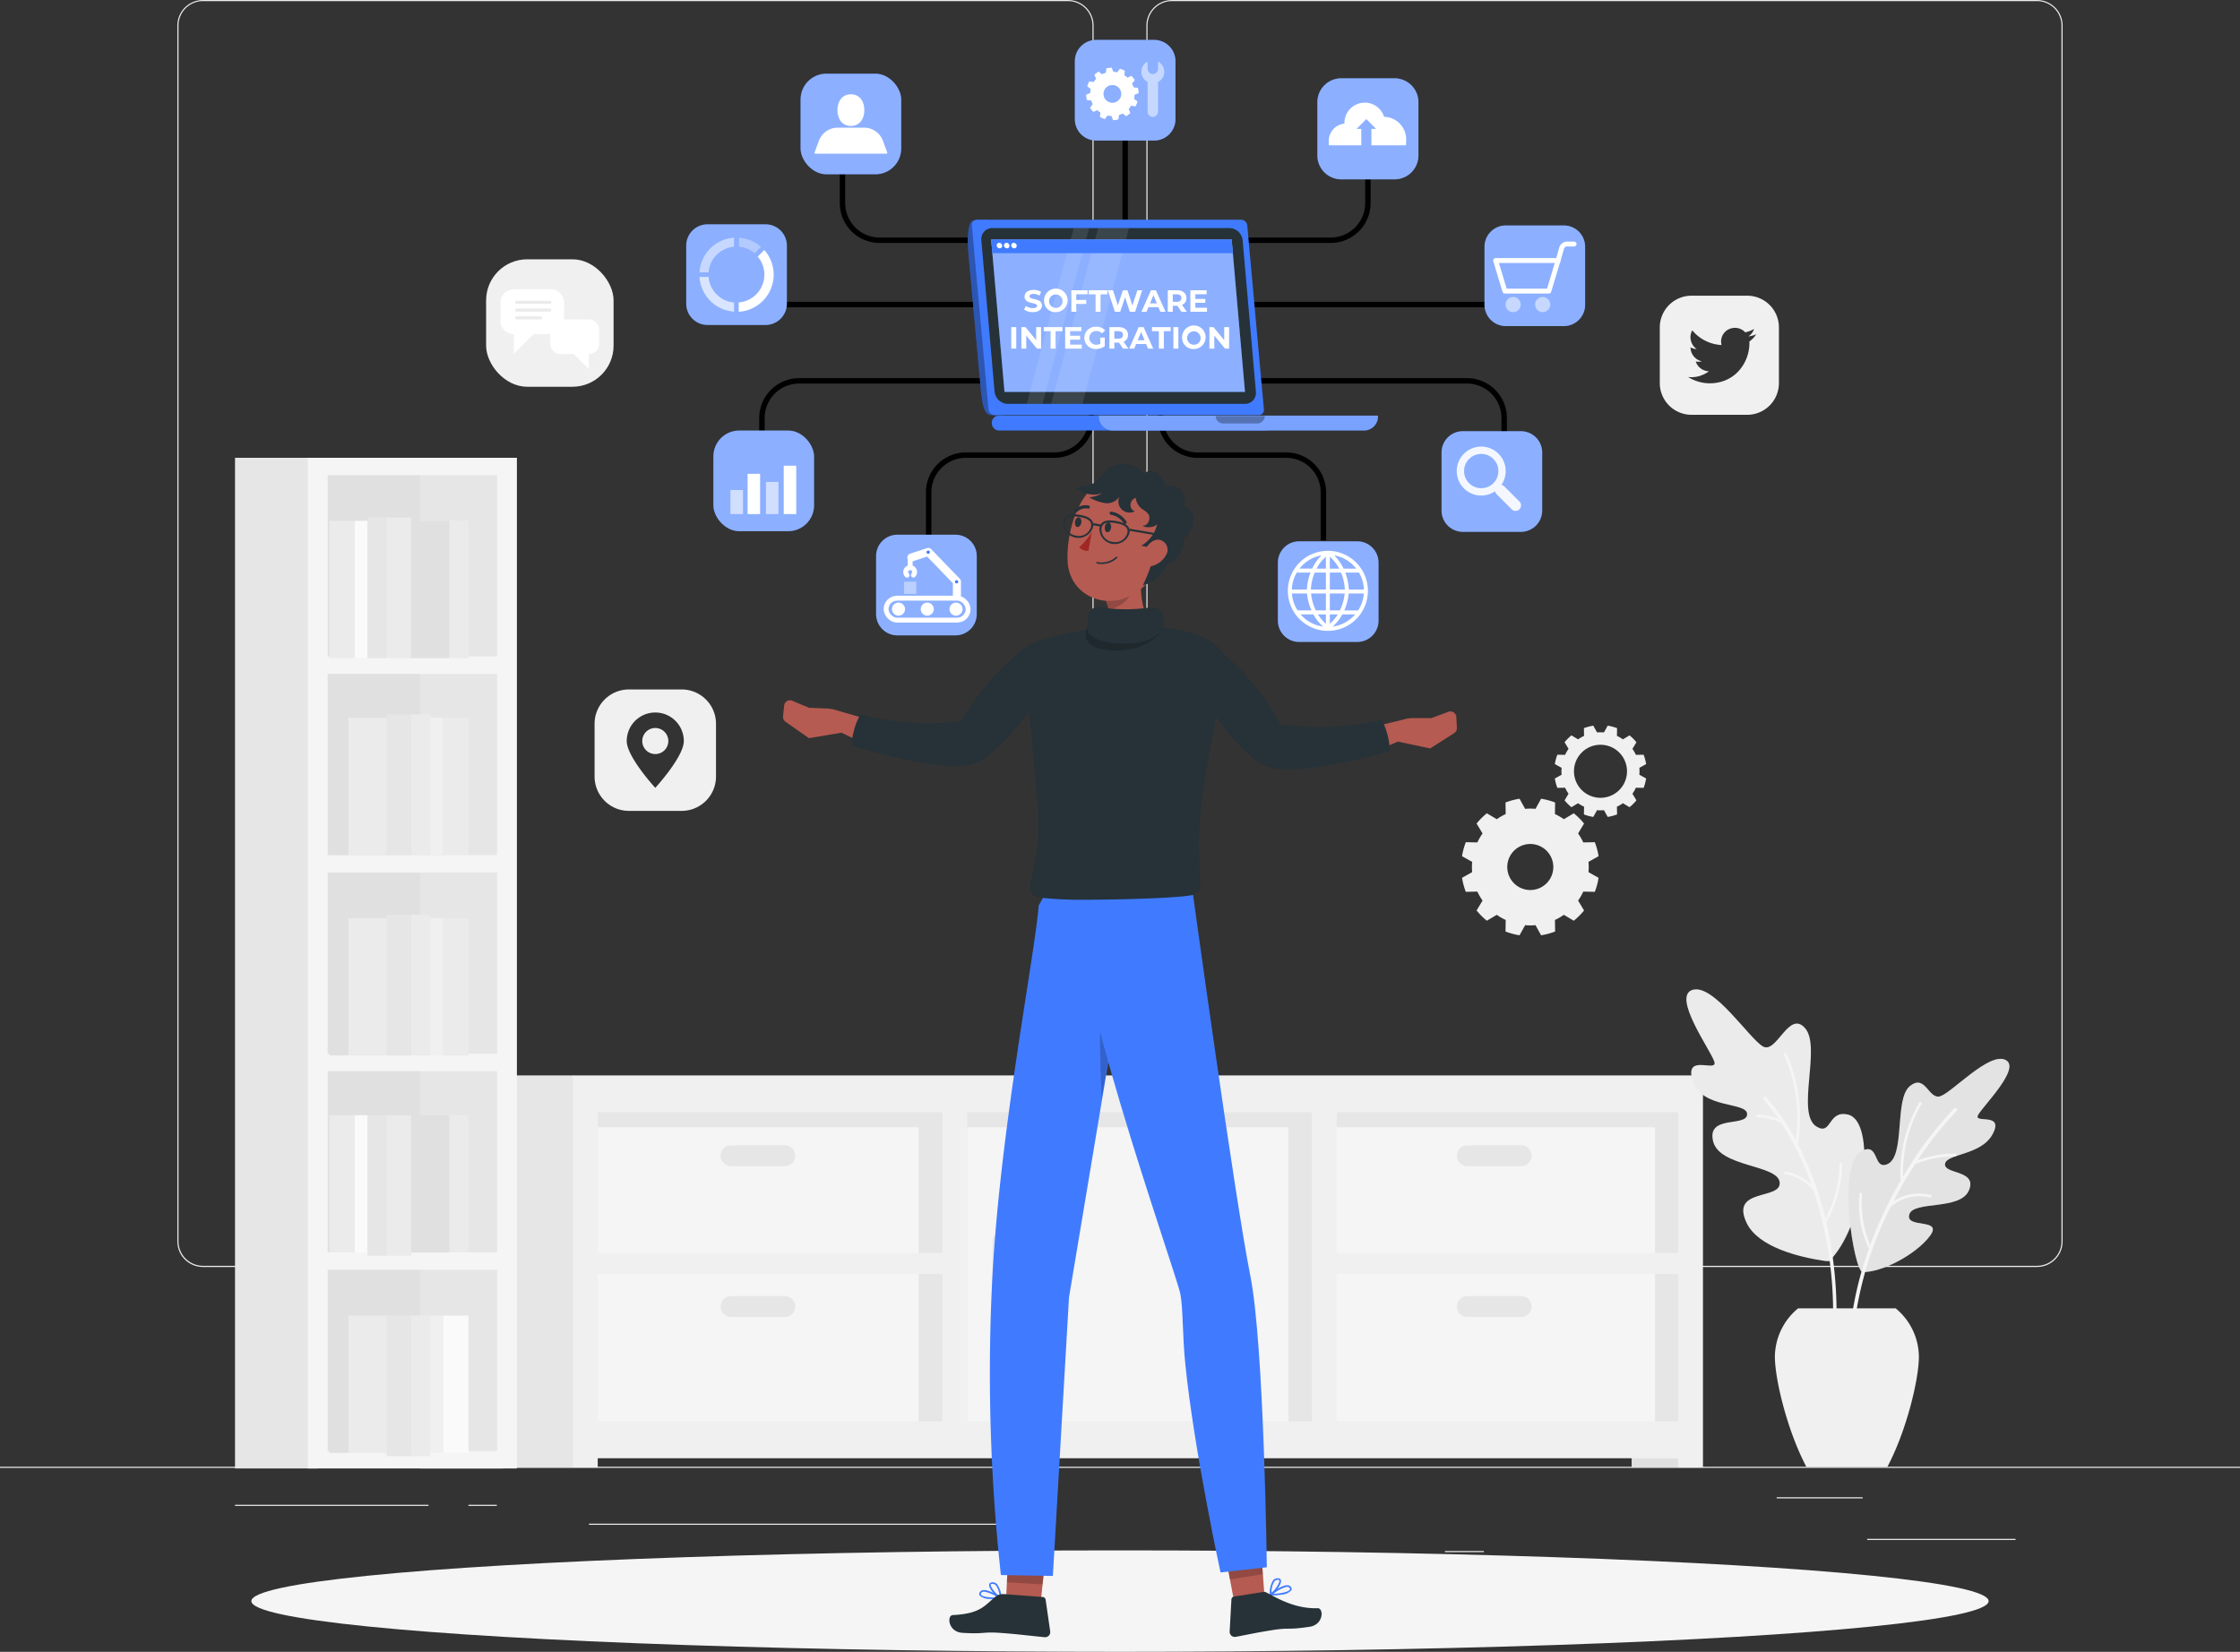 <svg xmlns="http://www.w3.org/2000/svg" width="412.635" height="304.327" viewBox="0 0 412.635 304.327">
  <rect x="0" y="0" width="412.635" height="304.327" fill="#333333" stroke="none"/>
  <g id="mob_7" data-name="mob 7" transform="translate(0 -54.953)">
    <g id="Background_Complete" data-name="Background Complete" transform="translate(0 54.953)">
      <g id="Group_10648" data-name="Group 10648">
        <rect id="Rectangle_26984" data-name="Rectangle 26984" width="27.335" height="0.206" transform="translate(343.955 283.514)" fill="#ebebeb"/>
        <rect id="Rectangle_26985" data-name="Rectangle 26985" width="7.174" height="0.206" transform="translate(266.171 285.753)" fill="#ebebeb"/>
        <rect id="Rectangle_26986" data-name="Rectangle 26986" width="15.839" height="0.206" transform="translate(327.29 275.85)" fill="#ebebeb"/>
        <rect id="Rectangle_26987" data-name="Rectangle 26987" width="35.646" height="0.206" transform="translate(43.293 277.237)" fill="#ebebeb"/>
        <rect id="Rectangle_26988" data-name="Rectangle 26988" width="5.226" height="0.206" transform="translate(86.287 277.237)" fill="#ebebeb"/>
        <rect id="Rectangle_26989" data-name="Rectangle 26989" width="77.308" height="0.206" transform="translate(108.499 280.721)" fill="#ebebeb"/>
        <g id="Group_10647" data-name="Group 10647" transform="translate(32.676)">
          <path id="Path_51406" data-name="Path 51406" d="M203.663,288.378H44.3a4.716,4.716,0,0,1-4.711-4.711v-224a4.716,4.716,0,0,1,4.711-4.71H203.663a4.716,4.716,0,0,1,4.71,4.71v224A4.716,4.716,0,0,1,203.663,288.378ZM44.3,55.159a4.509,4.509,0,0,0-4.5,4.5v224a4.51,4.51,0,0,0,4.5,4.5H203.663a4.509,4.509,0,0,0,4.5-4.5v-224a4.509,4.509,0,0,0-4.5-4.5Z" transform="translate(-39.594 -54.953)" fill="#ebebeb"/>
          <path id="Path_51407" data-name="Path 51407" d="M419.96,288.378H260.6a4.716,4.716,0,0,1-4.71-4.711v-224a4.716,4.716,0,0,1,4.71-4.71H419.96a4.716,4.716,0,0,1,4.711,4.71v224A4.716,4.716,0,0,1,419.96,288.378ZM260.6,55.159a4.509,4.509,0,0,0-4.5,4.5v224a4.509,4.509,0,0,0,4.5,4.5H419.96a4.509,4.509,0,0,0,4.5-4.5v-224a4.509,4.509,0,0,0-4.5-4.5Z" transform="translate(-77.388 -54.953)" fill="#ebebeb"/>
        </g>
        <rect id="Rectangle_26990" data-name="Rectangle 26990" width="412.634" height="0.206" transform="translate(0 270.23)" fill="#ebebeb"/>
      </g>
      <g id="Group_10664" data-name="Group 10664" transform="translate(43.293 84.347)">
        <g id="Group_10658" data-name="Group 10658">
          <g id="Group_10651" data-name="Group 10651" transform="translate(41.381 113.783)">
            <g id="Group_10650" data-name="Group 10650" transform="translate(0)">
              <g id="Group_10649" data-name="Group 10649">
                <rect id="Rectangle_26991" data-name="Rectangle 26991" width="67.243" height="62.657" transform="translate(226.589 67.273) rotate(180)" fill="#e6e6e6"/>
                <rect id="Rectangle_26992" data-name="Rectangle 26992" width="8.582" height="2.999" transform="translate(224.476 72.24) rotate(180)" fill="#e0e0e0"/>
                <rect id="Rectangle_26993" data-name="Rectangle 26993" width="136.543" height="62.049" transform="translate(159.346 66.665) rotate(180)" fill="#e6e6e6"/>
                <rect id="Rectangle_26994" data-name="Rectangle 26994" width="20.961" height="72.241" transform="translate(20.961 72.241) rotate(180)" fill="#e6e6e6"/>
                <rect id="Rectangle_26995" data-name="Rectangle 26995" width="59.194" height="54.212" transform="translate(152.69 63.766) rotate(180)" fill="#f5f5f5"/>
                <rect id="Rectangle_26996" data-name="Rectangle 26996" width="59.194" height="54.212" transform="translate(220.185 63.766) rotate(180)" fill="#f5f5f5"/>
                <rect id="Rectangle_26997" data-name="Rectangle 26997" width="59.194" height="54.212" transform="translate(84.55 63.766) rotate(180)" fill="#f5f5f5"/>
                <path id="Path_51408" data-name="Path 51408" d="M127.876,295.032v72.241h4.577v-1.711H331.475v1.711h4.577V295.032H127.876Zm203.6,32.714h-62.9V301.8h62.9Zm-62.9,31.052V331.61h62.9V358.8Zm-68.061-57H264v57H200.514ZM132.453,331.61h63.485V358.8H132.453Zm0-29.815h63.485v25.951H132.453Z" transform="translate(-107.018 -295.032)" fill="#f0f0f0"/>
              </g>
            </g>
            <path id="Path_51409" data-name="Path 51409" d="M327.135,314.478h9.9a1.925,1.925,0,0,0,1.925-1.925h0a1.926,1.926,0,0,0-1.925-1.925h-9.9a1.926,1.926,0,0,0-1.926,1.925h0A1.925,1.925,0,0,0,327.135,314.478Z" transform="translate(-141.498 -297.757)" fill="#e6e6e6"/>
            <path id="Path_51410" data-name="Path 51410" d="M225.394,341.714v-9.9a1.926,1.926,0,0,0-1.925-1.926h0a1.926,1.926,0,0,0-1.925,1.926v9.9a1.925,1.925,0,0,0,1.925,1.925h0A1.925,1.925,0,0,0,225.394,341.714Z" transform="translate(-123.384 -301.122)" fill="#e6e6e6"/>
            <path id="Path_51411" data-name="Path 51411" d="M327.135,348.145h9.9a1.926,1.926,0,0,0,1.925-1.925h0a1.926,1.926,0,0,0-1.925-1.926h-9.9a1.926,1.926,0,0,0-1.926,1.926h0A1.926,1.926,0,0,0,327.135,348.145Z" transform="translate(-141.498 -303.639)" fill="#e6e6e6"/>
            <path id="Path_51412" data-name="Path 51412" d="M162.782,314.478h9.9a1.925,1.925,0,0,0,1.925-1.925h0a1.926,1.926,0,0,0-1.925-1.925h-9.9a1.926,1.926,0,0,0-1.926,1.925h0A1.925,1.925,0,0,0,162.782,314.478Z" transform="translate(-112.78 -297.757)" fill="#e6e6e6"/>
            <path id="Path_51413" data-name="Path 51413" d="M162.782,348.145h9.9a1.926,1.926,0,0,0,1.925-1.925h0a1.926,1.926,0,0,0-1.925-1.926h-9.9a1.926,1.926,0,0,0-1.926,1.926h0A1.926,1.926,0,0,0,162.782,348.145Z" transform="translate(-112.78 -303.639)" fill="#e6e6e6"/>
          </g>
          <g id="Group_10657" data-name="Group 10657">
            <rect id="Rectangle_26998" data-name="Rectangle 26998" width="19.577" height="182.992" transform="translate(34.824 184.597) rotate(180)" fill="#e0e0e0"/>
            <path id="Path_51414" data-name="Path 51414" d="M52.459,157.158v186.2H67.706v-186.2Z" transform="translate(-52.459 -157.158)" fill="#e6e6e6"/>
            <path id="Path_51415" data-name="Path 51415" d="M93.77,157.158v186.2h15.247v-186.2Z" transform="translate(-59.677 -157.158)" fill="#e6e6e6"/>
            <path id="Path_51416" data-name="Path 51416" d="M68.718,157.158v186.2h38.51v-186.2Zm34.853,3.21v33.388h-31.2V160.368Zm-31.2,106.584V233.565h31.2v33.388Zm31.2,3.21v33.389h-31.2V270.163Zm-31.2-39.808V196.966h31.2v33.388Zm0,109.8V306.762h31.2V340.15Z" transform="translate(-55.3 -157.158)" fill="#f5f5f5"/>
            <g id="Group_10652" data-name="Group 10652" transform="translate(17.36 10.998)">
              <rect id="Rectangle_26999" data-name="Rectangle 26999" width="4.546" height="25.907" transform="translate(10.552)" fill="#ebebeb"/>
              <rect id="Rectangle_27000" data-name="Rectangle 27000" width="3.517" height="25.907" transform="translate(7.035)" fill="#e6e6e6"/>
              <rect id="Rectangle_27001" data-name="Rectangle 27001" width="7.035" height="25.293" transform="translate(15.098 0.614)" fill="#e0e0e0"/>
              <rect id="Rectangle_27002" data-name="Rectangle 27002" width="3.517" height="25.293" transform="translate(22.133 0.614)" fill="#ebebeb"/>
              <rect id="Rectangle_27003" data-name="Rectangle 27003" width="4.69" height="25.293" transform="translate(0 0.614)" fill="#ebebeb"/>
              <rect id="Rectangle_27004" data-name="Rectangle 27004" width="2.345" height="25.293" transform="translate(4.69 0.614)" fill="#fafafa"/>
            </g>
            <g id="Group_10653" data-name="Group 10653" transform="translate(17.36 47.275)">
              <rect id="Rectangle_27005" data-name="Rectangle 27005" width="4.546" height="25.907" transform="translate(15.098 25.907) rotate(180)" fill="#e6e6e6"/>
              <rect id="Rectangle_27006" data-name="Rectangle 27006" width="3.517" height="25.907" transform="translate(18.616 25.907) rotate(180)" fill="#ebebeb"/>
              <rect id="Rectangle_27007" data-name="Rectangle 27007" width="7.035" height="25.293" transform="translate(10.552 25.907) rotate(180)" fill="#ebebeb"/>
              <rect id="Rectangle_27008" data-name="Rectangle 27008" width="3.517" height="25.293" transform="translate(3.517 25.907) rotate(180)" fill="#e0e0e0"/>
              <rect id="Rectangle_27009" data-name="Rectangle 27009" width="4.69" height="25.293" transform="translate(25.65 25.907) rotate(180)" fill="#ebebeb"/>
              <rect id="Rectangle_27010" data-name="Rectangle 27010" width="2.345" height="25.293" transform="translate(20.96 25.907) rotate(180)" fill="#f0f0f0"/>
            </g>
            <g id="Group_10654" data-name="Group 10654" transform="translate(17.36 84.195)">
              <rect id="Rectangle_27011" data-name="Rectangle 27011" width="4.546" height="25.907" transform="translate(15.098 25.907) rotate(180)" fill="#e6e6e6"/>
              <rect id="Rectangle_27012" data-name="Rectangle 27012" width="3.517" height="25.907" transform="translate(18.616 25.907) rotate(180)" fill="#ebebeb"/>
              <rect id="Rectangle_27013" data-name="Rectangle 27013" width="7.035" height="25.293" transform="translate(10.552 25.907) rotate(180)" fill="#ebebeb"/>
              <rect id="Rectangle_27014" data-name="Rectangle 27014" width="3.517" height="25.293" transform="translate(3.517 25.907) rotate(180)" fill="#e0e0e0"/>
              <rect id="Rectangle_27015" data-name="Rectangle 27015" width="4.69" height="25.293" transform="translate(25.65 25.907) rotate(180)" fill="#ebebeb"/>
              <rect id="Rectangle_27016" data-name="Rectangle 27016" width="2.345" height="25.293" transform="translate(20.96 25.907) rotate(180)" fill="#f0f0f0"/>
            </g>
            <g id="Group_10655" data-name="Group 10655" transform="translate(17.36 121.114)">
              <rect id="Rectangle_27017" data-name="Rectangle 27017" width="4.546" height="25.907" transform="translate(10.552)" fill="#ebebeb"/>
              <rect id="Rectangle_27018" data-name="Rectangle 27018" width="3.517" height="25.907" transform="translate(7.035)" fill="#e6e6e6"/>
              <rect id="Rectangle_27019" data-name="Rectangle 27019" width="7.035" height="25.293" transform="translate(15.098)" fill="#e0e0e0"/>
              <rect id="Rectangle_27020" data-name="Rectangle 27020" width="3.517" height="25.293" transform="translate(22.133)" fill="#ebebeb"/>
              <rect id="Rectangle_27021" data-name="Rectangle 27021" width="4.69" height="25.293" fill="#ebebeb"/>
              <rect id="Rectangle_27022" data-name="Rectangle 27022" width="2.345" height="25.293" transform="translate(4.69)" fill="#fafafa"/>
            </g>
            <g id="Group_10656" data-name="Group 10656" transform="translate(17.36 158.033)">
              <rect id="Rectangle_27023" data-name="Rectangle 27023" width="4.546" height="25.907" transform="translate(15.098 25.907) rotate(180)" fill="#e6e6e6"/>
              <rect id="Rectangle_27024" data-name="Rectangle 27024" width="3.517" height="25.907" transform="translate(18.616 25.907) rotate(180)" fill="#ebebeb"/>
              <rect id="Rectangle_27025" data-name="Rectangle 27025" width="7.035" height="25.293" transform="translate(10.552 25.293) rotate(180)" fill="#ebebeb"/>
              <rect id="Rectangle_27026" data-name="Rectangle 27026" width="3.517" height="25.293" transform="translate(3.517 25.293) rotate(180)" fill="#e0e0e0"/>
              <rect id="Rectangle_27027" data-name="Rectangle 27027" width="4.69" height="25.293" transform="translate(25.65 25.293) rotate(180)" fill="#fafafa"/>
              <rect id="Rectangle_27028" data-name="Rectangle 27028" width="2.345" height="25.293" transform="translate(20.96 25.293) rotate(180)" fill="#f0f0f0"/>
            </g>
          </g>
        </g>
        <g id="Group_10663" data-name="Group 10663" transform="translate(267.362 97.926)">
          <g id="Group_10659" data-name="Group 10659" transform="translate(0)">
            <path id="Path_51417" data-name="Path 51417" d="M403.21,325.4c-.079.089.361.7-1.434.435-4.422-.664-12.122-2.456-14.266-7.006-3.061-6.5,6.43-4.125,6.1-7.445s-11.126-2.742-12.273-7.612,6.179-2.551,6.275-4.924-8.342-.9-10.017-6.156,4.7-1.386,3.97-3.571-7.873-12.067-3.988-13.214,10.43,8.994,12.956,10.431,4.769-6.84,7.779-3.346-1.764,15.722,2.076,18.095c2.86,1.767,2.052-3.1,5.826-2.192C411.343,300.129,409.618,318.233,403.21,325.4Z" transform="translate(-376.429 -275.818)" fill="#ebebeb"/>
            <path id="Path_51418" data-name="Path 51418" d="M392.286,301.343a15.186,15.186,0,0,1,3.821.785,28.924,28.924,0,0,0-2.718-3.493.328.328,0,1,1,.466-.461,38.59,38.59,0,0,1,5.447,7.9,29.169,29.169,0,0,0-2.156-15.778.246.246,0,0,1,.442-.216,29.555,29.555,0,0,1,2.086,16.688c.452.862.908,1.784,1.358,2.775a61.99,61.99,0,0,1,3.736,10.951,22.5,22.5,0,0,0,2.609-10,.246.246,0,0,1,.491.016,22.622,22.622,0,0,1-2.931,10.674,76.355,76.355,0,0,1,1.663,22.578.328.328,0,0,1-.349.3.319.319,0,0,1-.04-.006.327.327,0,0,1-.264-.343,72.2,72.2,0,0,0-3.387-28.409,9,9,0,0,0-5.228-2.983.257.257,0,0,1-.2-.281.246.246,0,0,1,.281-.2,9.246,9.246,0,0,1,4.769,2.37,54.819,54.819,0,0,0-5.586-11.357,13.543,13.543,0,0,0-4.346-1.019.25.25,0,0,1-.224-.266A.245.245,0,0,1,392.286,301.343Z" transform="translate(-379.153 -278.286)" fill="#f5f5f5"/>
          </g>
          <g id="Group_10662" data-name="Group 10662" transform="translate(29.82 12.807)">
            <g id="Group_10661" data-name="Group 10661" transform="translate(0.038)">
              <path id="Path_51419" data-name="Path 51419" d="M415.2,330.62c3.674.07,9.95-3.342,12.415-6.662,2.5-3.369-4.533-1.278-3.811-3.924s9.394-.69,10.994-4.479-4.656-2.918-4.408-4.855,6.73-1.543,8.811-5.571-3.62-1.771-2.726-3.441,8.041-8.7,5.051-10.16-9.689,5.853-11.934,6.67-2.769-4.238-5.689-1.82-.735,12.983-4.173,14.377c-2.56,1.039-1.471-3.8-4.419-2.578C410.147,310.316,413.706,330.592,415.2,330.62Z" transform="translate(-412.609 -291.336)" fill="#e0e0e0"/>
              <g id="Group_10660" data-name="Group 10660" opacity="0.3">
                <path id="Path_51420" data-name="Path 51420" d="M415.2,330.62c3.674.07,9.95-3.342,12.415-6.662,2.5-3.369-4.533-1.278-3.811-3.924s9.394-.69,10.994-4.479-4.656-2.918-4.408-4.855,6.73-1.543,8.811-5.571-3.62-1.771-2.726-3.441,8.041-8.7,5.051-10.16-9.689,5.853-11.934,6.67-2.769-4.238-5.689-1.82-.735,12.983-4.173,14.377c-2.56,1.039-1.471-3.8-4.419-2.578C410.147,310.316,413.706,330.592,415.2,330.62Z" transform="translate(-412.609 -291.336)" fill="#ebebeb"/>
              </g>
            </g>
            <path id="Path_51421" data-name="Path 51421" d="M416.4,327.893a.233.233,0,0,1-.13-.107,19.326,19.326,0,0,1-1.649-9.85.246.246,0,1,1,.49.039,19.634,19.634,0,0,0,1.488,9.362,75.412,75.412,0,0,1,5.6-11.838,25.877,25.877,0,0,1,3.435-14.416.245.245,0,1,1,.414.263,25.522,25.522,0,0,0-3.406,13.392,68.884,68.884,0,0,1,9.4-12.561.328.328,0,1,1,.459.468,63.914,63.914,0,0,0-7.172,9.068,19.259,19.259,0,0,1,6.947-1.223.246.246,0,0,1,0,.491h0a18.871,18.871,0,0,0-7.41,1.443,78.224,78.224,0,0,0-4,6.876,8.305,8.305,0,0,1,6.855-1.207.246.246,0,0,1,.175.3.243.243,0,0,1-.3.174,7.924,7.924,0,0,0-7.246,1.752,66.565,66.565,0,0,0-7.122,26.941.327.327,0,0,1-.327.314h-.013a.327.327,0,0,1-.314-.34A64.676,64.676,0,0,1,416.4,327.893Z" transform="translate(-412.563 -293.019)" fill="#f5f5f5"/>
          </g>
          <path id="Path_51422" data-name="Path 51422" d="M401.993,376.245c-3.507-6.595-5.811-16.124-5.811-20.3a11.661,11.661,0,0,1,4.282-8.917h17.961a11.659,11.659,0,0,1,4.283,8.917c0,4.178-2.3,13.707-5.812,20.3Z" transform="translate(-379.881 -288.26)" fill="#f0f0f0"/>
        </g>
      </g>
      <g id="Group_10667" data-name="Group 10667" transform="translate(269.32 133.69)">
        <g id="Group_10665" data-name="Group 10665" transform="translate(17.1)">
          <path id="Path_51423" data-name="Path 51423" d="M362.66,225.358c0-.215-.008-.429-.025-.635l1.246-.693a9.313,9.313,0,0,0-.462-1.725l-1.428.025a6.988,6.988,0,0,0-.635-1.106l.735-1.213a8.411,8.411,0,0,0-1.271-1.271l-1.213.734a6.983,6.983,0,0,0-1.106-.635l.025-1.428a9.319,9.319,0,0,0-1.725-.462l-.693,1.246c-.206-.017-.421-.025-.635-.025s-.429.008-.635.025l-.693-1.246a9.319,9.319,0,0,0-1.725.462l.025,1.428a6.983,6.983,0,0,0-1.106.635l-1.221-.734a8.756,8.756,0,0,0-1.263,1.271l.734,1.213a6.4,6.4,0,0,0-.635,1.106l-1.428-.025a8.716,8.716,0,0,0-.462,1.725l1.246.693c-.017.206-.033.421-.033.635s.017.429.033.635l-1.246.693a8.716,8.716,0,0,0,.462,1.725l1.428-.025a6.4,6.4,0,0,0,.635,1.106l-.734,1.221a9.131,9.131,0,0,0,1.263,1.263l1.221-.734a6.4,6.4,0,0,0,1.106.635l-.025,1.428a8.718,8.718,0,0,0,1.725.462l.693-1.246c.206.016.421.033.635.033s.429-.017.635-.033l.693,1.246a8.718,8.718,0,0,0,1.725-.462l-.025-1.428a6.4,6.4,0,0,0,1.106-.635l1.213.734a8.754,8.754,0,0,0,1.271-1.263l-.735-1.221a6.988,6.988,0,0,0,.635-1.106l1.428.025a9.313,9.313,0,0,0,.462-1.725l-1.246-.693C362.651,225.788,362.66,225.573,362.66,225.358Zm-7.188,4.886a4.886,4.886,0,1,1,4.886-4.886A4.885,4.885,0,0,1,355.471,230.244Z" transform="translate(-347.062 -216.949)" fill="#f0f0f0"/>
        </g>
        <g id="Group_10666" data-name="Group 10666" transform="translate(0 13.467)">
          <path id="Path_51424" data-name="Path 51424" d="M349.681,245.845c0-.322-.017-.635-.041-.949l1.857-1.041a12.415,12.415,0,0,0-.693-2.582l-2.121.04a11.349,11.349,0,0,0-.957-1.651l1.1-1.823a12.5,12.5,0,0,0-1.9-1.891l-1.824,1.089a10.69,10.69,0,0,0-1.642-.948l.033-2.129a12.867,12.867,0,0,0-2.583-.694l-1.032,1.866a9.2,9.2,0,0,0-1.906,0l-1.032-1.866a12.868,12.868,0,0,0-2.583.694l.033,2.129a10.689,10.689,0,0,0-1.642.948l-1.832-1.089a12.831,12.831,0,0,0-1.89,1.891l1.1,1.823a11.354,11.354,0,0,0-.957,1.651l-2.129-.04a12.948,12.948,0,0,0-.693,2.582l1.865,1.041c-.025.314-.041.627-.041.949s.017.635.041.948l-1.865,1.041a12.955,12.955,0,0,0,.693,2.583l2.129-.041a10.892,10.892,0,0,0,.957,1.651l-1.1,1.824a12.786,12.786,0,0,0,1.89,1.89l1.832-1.089a10.117,10.117,0,0,0,1.642.949l-.033,2.128a12.753,12.753,0,0,0,2.583.694l1.032-1.865a9.2,9.2,0,0,0,1.906,0l1.032,1.865a12.752,12.752,0,0,0,2.583-.694l-.033-2.128a10.118,10.118,0,0,0,1.642-.949l1.824,1.089a12.455,12.455,0,0,0,1.9-1.89l-1.1-1.824a10.887,10.887,0,0,0,.957-1.651l2.121.041a12.422,12.422,0,0,0,.693-2.583l-1.857-1.041C349.664,246.48,349.681,246.166,349.681,245.845Zm-10.762,4.241a4.241,4.241,0,1,1,4.242-4.241A4.239,4.239,0,0,1,338.919,250.086Z" transform="translate(-326.342 -233.267)" fill="#f0f0f0"/>
        </g>
      </g>
      <g id="Group_10669" data-name="Group 10669" transform="translate(109.529 127.024)">
        <g id="Group_10668" data-name="Group 10668">
          <path id="Path_51425" data-name="Path 51425" d="M148.761,208.872h-9.718a6.325,6.325,0,0,0-6.325,6.325v9.718a6.325,6.325,0,0,0,6.325,6.326h9.718a6.326,6.326,0,0,0,6.326-6.326V215.2A6.325,6.325,0,0,0,148.761,208.872ZM143.9,227s-5.259-5.72-5.259-8.624a5.259,5.259,0,1,1,10.518,0C149.162,221.277,143.9,227,143.9,227Z" transform="translate(-132.719 -208.872)" fill="#f0f0f0"/>
          <path id="Path_51426" data-name="Path 51426" d="M145.763,217.477a2.4,2.4,0,1,0,2.4,2.4A2.4,2.4,0,0,0,145.763,217.477Z" transform="translate(-134.579 -210.376)" fill="#f0f0f0"/>
        </g>
      </g>
      <g id="Group_10670" data-name="Group 10670" transform="translate(305.752 54.479)">
        <path id="Path_51427" data-name="Path 51427" d="M386.595,120.967H376.329a5.844,5.844,0,0,0-5.841,5.841v10.259a5.845,5.845,0,0,0,5.841,5.841h10.266a5.84,5.84,0,0,0,5.841-5.841V126.808A5.84,5.84,0,0,0,386.595,120.967Zm1.377,7.507a5.036,5.036,0,0,1-.935.9.074.074,0,0,0-.04.078,7.694,7.694,0,0,1-2.074,5.492,6.837,6.837,0,0,1-3.55,1.982,7.751,7.751,0,0,1-1.448.177,7.449,7.449,0,0,1-4.155-1.119l-.065-.04a5.152,5.152,0,0,0,2.587-.356,5.063,5.063,0,0,0,1.252-.7,2.641,2.641,0,0,1-2.437-1.8,2.54,2.54,0,0,0,1.113-.033h.032a2.627,2.627,0,0,1-1.7-1.192,2.581,2.581,0,0,1-.4-1.377,2.615,2.615,0,0,0,1.133.316,2.661,2.661,0,0,1-1.067-1.574,2.535,2.535,0,0,1,.257-1.877,7.514,7.514,0,0,0,5.38,2.706,1.345,1.345,0,0,0-.046-.283,2.506,2.506,0,0,1,2.1-2.845,2.555,2.555,0,0,1,2.258.725.145.145,0,0,0,.145.04,5.172,5.172,0,0,0,1.495-.573h.04a2.651,2.651,0,0,1-1.034,1.349,5.038,5.038,0,0,0,1.443-.394C388.162,128.21,388.07,128.342,387.971,128.474Z" transform="translate(-370.488 -120.967)" fill="#f0f0f0"/>
      </g>
      <g id="Group_10683" data-name="Group 10683" transform="translate(89.548 47.773)">
        <g id="Group_10673" data-name="Group 10673">
          <g id="Group_10672" data-name="Group 10672">
            <g id="Group_10671" data-name="Group 10671">
              <rect id="Rectangle_27029" data-name="Rectangle 27029" width="23.482" height="23.482" rx="7.573" fill="#f0f0f0"/>
            </g>
          </g>
        </g>
        <g id="Group_10682" data-name="Group 10682" transform="translate(2.65 5.526)">
          <g id="Group_10675" data-name="Group 10675">
            <g id="Group_10674" data-name="Group 10674">
              <path id="Path_51428" data-name="Path 51428" d="M123.44,122.016v3.306a2.48,2.48,0,0,1-2.48,2.48H117.8l-3.606,3.606V127.8a2.479,2.479,0,0,1-2.479-2.48v-3.306a2.479,2.479,0,0,1,2.479-2.479h6.762A2.479,2.479,0,0,1,123.44,122.016Z" transform="translate(-111.719 -119.537)" fill="#fff"/>
            </g>
          </g>
          <g id="Group_10677" data-name="Group 10677" transform="translate(9.166 5.56)">
            <g id="Group_10676" data-name="Group 10676">
              <path id="Path_51429" data-name="Path 51429" d="M131.843,128.182v2.543a1.908,1.908,0,0,1-1.908,1.906v2.775l-2.774-2.775h-2.428a1.907,1.907,0,0,1-1.907-1.906v-2.543a1.908,1.908,0,0,1,1.907-1.908h5.2A1.908,1.908,0,0,1,131.843,128.182Z" transform="translate(-122.826 -126.274)" fill="#fff"/>
            </g>
          </g>
          <g id="Group_10681" data-name="Group 10681" transform="translate(2.695 2.121)">
            <g id="Group_10678" data-name="Group 10678">
              <path id="Path_51430" data-name="Path 51430" d="M121.389,122.674h-6.121a.283.283,0,0,1,0-.567h6.121a.283.283,0,1,1,0,.567Z" transform="translate(-114.985 -122.107)" fill="#ebebeb"/>
            </g>
            <g id="Group_10679" data-name="Group 10679" transform="translate(0 1.427)">
              <path id="Path_51431" data-name="Path 51431" d="M121.389,124.4h-6.121a.284.284,0,0,1,0-.568h6.121a.284.284,0,0,1,0,.568Z" transform="translate(-114.985 -123.836)" fill="#ebebeb"/>
            </g>
            <g id="Group_10680" data-name="Group 10680" transform="translate(0 2.855)">
              <path id="Path_51432" data-name="Path 51432" d="M119.687,126.134h-4.418a.284.284,0,0,1,0-.568h4.418a.284.284,0,1,1,0,.568Z" transform="translate(-114.985 -125.566)" fill="#ebebeb"/>
            </g>
          </g>
        </g>
      </g>
    </g>
    <g id="Shadow" transform="translate(46.306 340.59)">
      <ellipse id="_Path_" data-name="&lt;Path&gt;" cx="160.011" cy="9.345" rx="160.011" ry="9.345" fill="#f5f5f5"/>
    </g>
    <g id="Character" transform="translate(144.245 140.398)">
      <g id="Group_10698" data-name="Group 10698">
        <path id="Path_51435" data-name="Path 51435" d="M190.048,214.7l-5.317-1.542a6.727,6.727,0,0,0-1.59-.341l-3.563-.151-2.915-1.215a1.1,1.1,0,0,0-1.679.829l-.192,1.968a1.1,1.1,0,0,0,.465,1.011l4.3,3.006,6-1.009,5.385,2.6.632-4.671Z" transform="translate(-174.786 -167.713)" fill="#b55b52"/>
        <path id="Path_51436" data-name="Path 51436" d="M306.393,216.588l5.378-1.311a6.78,6.78,0,0,1,1.6-.273l3.565,0,2.964-1.089a1.1,1.1,0,0,1,1.642.9l.107,1.975a1.1,1.1,0,0,1-.508.989l-4.42,2.818-5.948-1.265-5.492,2.369-.43-4.694Z" transform="translate(-197.513 -168.149)" fill="#b55b52"/>
        <g id="Group_10697" data-name="Group 10697" transform="translate(12.626)">
          <g id="Group_10696" data-name="Group 10696">
            <g id="Group_10690" data-name="Group 10690" transform="translate(18.012 75.118)">
              <g id="Group_10686" data-name="Group 10686" transform="translate(0 121.173)">
                <path id="Path_51437" data-name="Path 51437" d="M232.218,398.073l-1.267,11.679-6.376-.676.645-12.736Z" transform="translate(-214.123 -396.339)" fill="#b55b52"/>
                <g id="Group_10685" data-name="Group 10685" transform="translate(0 9.78)">
                  <path id="Path_51438" data-name="Path 51438" d="M220.514,411.565a2.758,2.758,0,0,1-1.862-.635.577.577,0,0,1,.061-.664.8.8,0,0,1,.509-.323c1.1-.215,3.258,1.241,3.353,1.306a.152.152,0,0,1,.062.165.161.161,0,0,1-.133.116A11.373,11.373,0,0,1,220.514,411.565Zm-.933-1.334a1.014,1.014,0,0,0-.3.016.423.423,0,0,0-.316.191c-.128.182-.095.277-.055.333.267.442,1.9.575,3.11.517A7.089,7.089,0,0,0,219.582,410.231Z" transform="translate(-213.075 -408.493)" fill="#407bff"/>
                  <path id="Path_51439" data-name="Path 51439" d="M222.867,411.224a.091.091,0,0,1-.064-.011c-.746-.4-2.194-1.918-2-2.634.029-.174.177-.377.6-.388a1.143,1.143,0,0,1,.833.325,4.4,4.4,0,0,1,.816,2.576.151.151,0,0,1-.079.133A.146.146,0,0,1,222.867,411.224Zm-1.383-2.735-.087-.014c-.276,0-.3.112-.318.15-.072.436.863,1.608,1.629,2.141a3.618,3.618,0,0,0-.71-2.045.8.8,0,0,0-.514-.232Z" transform="translate(-213.461 -408.19)" fill="#407bff"/>
                  <path id="Path_51440" data-name="Path 51440" d="M222.068,410.832l7.052.529a.57.57,0,0,1,.521.485l.844,5.833a.946.946,0,0,1-.793,1.078.9.9,0,0,1-.2.009c-2.539-.234-4.789-.544-7.955-.777-3.734-.28-2.821.238-7.216-.028-2.648-.164-2.907-3.208-1.774-3.271,5.183-.262,5.832-1.772,7.951-3.46A2.278,2.278,0,0,1,222.068,410.832Z" transform="translate(-211.91 -408.649)" fill="#263238"/>
                </g>
                <path id="Path_51441" data-name="Path 51441" d="M224.891,404.866l4.76-.179,1.948.813-.267,2.463-6.59-.388Z" transform="translate(-214.153 -397.798)" opacity="0.2"/>
              </g>
              <g id="Group_10689" data-name="Group 10689" transform="translate(7.47)">
                <path id="Path_51442" data-name="Path 51442" d="M247.761,254.776l-12.23,73.193-2.968,51.325-9.579-.165a342.478,342.478,0,0,1-1.547-55.343c1.494-27.176,7.818-58.956,8.515-68.021l3.548-6.254,7.045.88Z" transform="translate(-220.962 -249.511)" fill="#407bff"/>
                <g id="Group_10688" data-name="Group 10688" transform="translate(16.243 3.438)">
                  <path id="Path_51443" data-name="Path 51443" d="M275.491,412.294l5.446-.623s-.159-2.241-.428-5.864c-.06-.807-.123-1.686-.192-2.615l-6.258,1.111-.084.011c.029.138.051.279.075.409.14.735.273,1.419.391,2.066C275.081,410.186,275.491,412.294,275.491,412.294Z" transform="translate(-246.468 -279.802)" fill="#b55b52"/>
                  <g id="Group_10687" data-name="Group 10687" transform="translate(27.92 126.766)">
                    <path id="Path_51444" data-name="Path 51444" d="M283.626,410.72a.161.161,0,0,1-.144-.1.154.154,0,0,1,.047-.17c.089-.073,2.113-1.718,3.232-1.6a.8.8,0,0,1,.536.276.579.579,0,0,1,.121.658,2.772,2.772,0,0,1-1.8.8A11.46,11.46,0,0,1,283.626,410.72Zm.457-.284c1.216-.049,2.831-.327,3.058-.792.035-.059.059-.157-.084-.327a.426.426,0,0,0-.333-.163,1.023,1.023,0,0,0-.3.011A7.113,7.113,0,0,0,284.083,410.436Z" transform="translate(-276.048 -407.555)" fill="#407bff"/>
                    <path id="Path_51445" data-name="Path 51445" d="M283.537,410.453a.154.154,0,0,1-.091-.126,4.41,4.41,0,0,1,.587-2.642,1.139,1.139,0,0,1,.8-.4c.425-.027.591.163.635.333.256.7-1.055,2.341-1.764,2.808a.09.09,0,0,1-.062.016A.147.147,0,0,1,283.537,410.453Zm1.244-2.863a.806.806,0,0,0-.493.276,3.616,3.616,0,0,0-.527,2.1c.716-.6,1.547-1.854,1.435-2.281-.017-.037-.054-.144-.33-.122l-.086.022Z" transform="translate(-276.041 -407.283)" fill="#407bff"/>
                    <path id="Path_51446" data-name="Path 51446" d="M280.843,410.326l-5.563.864a.571.571,0,0,0-.477.531l-.325,5.9a.948.948,0,0,0,.887,1.005.968.968,0,0,0,.2-.008c2.513-.461,3.3-.678,6.442-1.192,3.7-.61,2.836-.012,7.2-.668,2.629-.4,2.617-3.46,1.481-3.422C285.492,413.533,281.391,410.213,280.843,410.326Z" transform="translate(-274.476 -407.814)" fill="#263238"/>
                  </g>
                  <path id="Path_51447" data-name="Path 51447" d="M274.456,406.788l6.068-.982c-.06-.807-.123-1.686-.192-2.615l-6.258,1.111-.009.42C274.205,405.456,274.338,406.141,274.456,406.788Z" transform="translate(-246.484 -279.802)" opacity="0.2"/>
                  <path id="Path_51448" data-name="Path 51448" d="M249.12,274.129l-3.269,19.562a245.764,245.764,0,0,1,.332-30.726Z" transform="translate(-241.49 -255.3)" opacity="0.2"/>
                  <path id="Path_51449" data-name="Path 51449" d="M261.7,253.677s7.773,56.487,10.669,71.018c2.571,12.9,3.041,53.731,3.041,53.731l-8.525.954s-4.866-22.467-6.478-38.264c-.562-5.511-.4-10.133-.908-12.973-.667-3.745-22.407-64.241-18.358-73.788Z" transform="translate(-240.644 -253.677)" fill="#407bff"/>
                </g>
              </g>
            </g>
            <path id="Path_51450" data-name="Path 51450" d="M230.956,235.789a41.838,41.838,0,0,0,.209-7.363c-1.957-23.355-2.654-24.765-2.453-28.875a1.8,1.8,0,0,1,1.215-1.617c16.159-5.5,28.725-2.89,32.373-.834,4.861,2.74,2.92,5.667,2.863,6.506-.466,6.919-4.278,19.753-4.367,30.986-.013,1.647.168,5.615.274,7.806a1.8,1.8,0,0,1-1.439,1.857c-3.628.753-19.517.953-22.5.857-2.842-.092-4.716-.266-5.915-.428a1.8,1.8,0,0,1-1.512-2.175C230.144,240.472,230.816,237.249,230.956,235.789Z" transform="translate(-196.829 -164.806)" fill="#263238"/>
            <g id="Group_10693" data-name="Group 10693" transform="translate(38.937)">
              <g id="Group_10692" data-name="Group 10692">
                <path id="Path_51451" data-name="Path 51451" d="M252.883,181.388c-.616,3.618-.364,8.927,2.218,11.272,0,0-.047,3.684-10.155,7.91-3.809-5.185-1.1-7.633-1.1-7.633,4.014-1.06,3.038-2.7,2.272-5.492Z" transform="translate(-238.252 -162.49)" fill="#b55b52"/>
                <path id="Path_51452" data-name="Path 51452" d="M250.825,184.345l-3.975,3.615a11.224,11.224,0,0,1,.395,1.979c1.542-.257,3.927-1.624,4.216-3.306A4.828,4.828,0,0,0,250.825,184.345Z" transform="translate(-238.941 -163.006)" opacity="0.2" style="isolation: isolate"/>
                <path id="Path_51453" data-name="Path 51453" d="M256.635,171.531c-1.474,5.954-1.974,8.5-5.581,11.022-5.428,3.806-12.415.685-12.75-5.581-.292-5.646,2.177-14.462,8.509-15.735a8.362,8.362,0,0,1,9.822,10.294Z" transform="translate(-237.443 -158.937)" fill="#b55b52"/>
                <path id="Path_51454" data-name="Path 51454" d="M247.769,172.6c-.095.489-.427.84-.744.785s-.508-.508-.423-1,.428-.839.745-.785S247.829,172.133,247.769,172.6Z" transform="translate(-238.894 -160.779)" fill="#263238"/>
                <path id="Path_51455" data-name="Path 51455" d="M241.112,171.444c-.095.5-.428.84-.744.785s-.508-.508-.423-1,.428-.839.745-.776S241.2,170.956,241.112,171.444Z" transform="translate(-237.73 -160.578)" fill="#263238"/>
                <path id="Path_51456" data-name="Path 51456" d="M243.217,173.753a13.391,13.391,0,0,1-2.331,2.807,2.189,2.189,0,0,0,1.692.649Z" transform="translate(-237.898 -161.156)" fill="#a02724"/>
                <path id="Path_51457" data-name="Path 51457" d="M245.559,180.572a4.273,4.273,0,0,1-.732-.079.145.145,0,0,1-.122-.163v0a.152.152,0,0,1,.177-.112,3.962,3.962,0,0,0,3.441-.937.146.146,0,1,1,.212.2A4.072,4.072,0,0,1,245.559,180.572Z" transform="translate(-238.565 -162.113)" fill="#263238"/>
                <path id="Path_51458" data-name="Path 51458" d="M250.562,171.432a.289.289,0,0,1-.306-.161,3.456,3.456,0,0,0-2.317-1.515.3.3,0,0,1-.248-.338.288.288,0,0,1,.328-.241l.011,0a3.978,3.978,0,0,1,2.756,1.844.287.287,0,0,1-.137.384h0A.161.161,0,0,1,250.562,171.432Z" transform="translate(-239.087 -160.355)" fill="#263238"/>
                <path id="Path_51459" data-name="Path 51459" d="M240.114,169.071a.3.3,0,0,1-.286-.091.3.3,0,0,1,.017-.415,2.87,2.87,0,0,1,2.588-.772.279.279,0,0,1,.215.332l-.006.021a.288.288,0,0,1-.349.21l0,0h0a2.34,2.34,0,0,0-2.019.636A.293.293,0,0,1,240.114,169.071Z" transform="translate(-237.7 -160.104)" fill="#263238"/>
                <g id="Group_10691" data-name="Group 10691" transform="translate(3.431 29.632)">
                  <path id="Path_51460" data-name="Path 51460" d="M255.944,194.569l-1.06-.175-5.921,3.222-1.835.068-3.517-2.984-1.172.28h0a20.8,20.8,0,0,0-.616,10.487l1.991,9.987,2.078,10.929.042,0,.442-1.007,1.653-3.764,2.26-4.3,4.126-10.5,1.171-4.325a18.212,18.212,0,0,0,.357-7.924Z" transform="translate(-241.423 -194.394)" fill="#263238"/>
                </g>
                <path id="Path_51461" data-name="Path 51461" d="M249.711,197.794c-6.343.059-7.049-2.279-7.049-2.279l.006-.552s-1.908,3.6,3.6,4.237,9.176-1.968,9.959-3.537l0-.006C255.6,196.489,253.96,197.754,249.711,197.794Z" transform="translate(-238.154 -164.862)" opacity="0.2"/>
                <path id="Path_51462" data-name="Path 51462" d="M256.723,162.9a5.491,5.491,0,0,0-1.33-2.573,1.893,1.893,0,0,0-2.624-.055,5.268,5.268,0,0,0-4.339-1.769,4.743,4.743,0,0,0-3.719,2.414c-.74,1.358-3.054,1.842-4.592,2,1.008,1.009,3.5,1.668,4.742.96-.3.482-1.7.736-2.264.792a7.873,7.873,0,0,0,2.995,1.067,2.689,2.689,0,0,0,2.676-1.368,2.069,2.069,0,0,0,.267,2.473,2.1,2.1,0,0,0,2.477.4,1.188,1.188,0,0,1-.8-1.214,1.391,1.391,0,0,1,.957-1.266,2.973,2.973,0,0,0,1.046,1.953c.548.423,1.026.591,1.363,1.2s-.062,2.065-1.147,1.962c.491.522,2.466.333,2.7-.342a6.057,6.057,0,0,1-2.989,4.068,3.791,3.791,0,0,1,1.15.249,1.615,1.615,0,0,1,1.052.752,2.352,2.352,0,0,1-.073,1.8,37.747,37.747,0,0,1-1.785,4.489,6.742,6.742,0,0,0,4.451-3.875,4.526,4.526,0,0,0,3.047-4.6,5.821,5.821,0,0,0,1.874-3.3,2.521,2.521,0,0,0-1.895-2.789,2.921,2.921,0,0,0-.444-2.971A2,2,0,0,0,256.723,162.9Z" transform="translate(-237.764 -158.488)" fill="#263238"/>
                <path id="Path_51463" data-name="Path 51463" d="M259.315,178.338a4.137,4.137,0,0,1-2.482,1.931c-1.4.366-2.085-.891-1.68-2.21.375-1.183,1.548-2.8,2.947-2.611a1.857,1.857,0,0,1,1.216,2.89Z" transform="translate(-240.371 -161.449)" fill="#b55b52"/>
                <path id="Path_51464" data-name="Path 51464" d="M253.534,173.1l-4.059-.691c-.342-1.039-1.8-1.29-2.424-1.4-.645-.11-2.2-.371-2.823.626l-1.416-.241c-.26-1.147-1.812-1.415-2.458-1.525-.755-.129-2.763-.47-3.056,1.253a2.819,2.819,0,0,0,5.526.941,1.9,1.9,0,0,0,.026-.273l1.212.206a1.875,1.875,0,0,0-.066.267,2.819,2.819,0,0,0,5.525.941,1.8,1.8,0,0,0,.022-.4l3.927.668a2.347,2.347,0,0,1,1.381.779l.29-.25A2.734,2.734,0,0,0,253.534,173.1Zm-13.831.6a2.291,2.291,0,0,1-2.027-2.506c.16-.943.942-1.224,2.614-.939s2.317.808,2.156,1.751A2.292,2.292,0,0,1,239.7,173.7Zm6.7,1.141a2.292,2.292,0,0,1-2.028-2.506c.161-.943.942-1.224,2.614-.939s2.317.808,2.156,1.751A2.292,2.292,0,0,1,246.4,174.837Z" transform="translate(-237.266 -160.457)" fill="#263238"/>
              </g>
            </g>
            <g id="Group_10694" data-name="Group 10694" transform="translate(0 32.987)">
              <path id="Path_51465" data-name="Path 51465" d="M191.7,211.66a50.81,50.81,0,0,0,18.617,1.244,46.655,46.655,0,0,1,12.872-14.444l2.319,8.661s-6.879,10.941-12.454,13.457c-4.418,1.993-17.657-1.564-22.971-3.128A13.343,13.343,0,0,1,191.7,211.66Z" transform="translate(-190.085 -198.46)" fill="#263238"/>
            </g>
            <g id="Group_10695" data-name="Group 10695" transform="translate(63.964 33.286)">
              <path id="Path_51466" data-name="Path 51466" d="M301.293,212.7a50.811,50.811,0,0,1-18.64.838A46.646,46.646,0,0,0,270.1,198.822l-2.506,8.608s6.64,11.088,12.159,13.724c4.373,2.088,17.687-1.18,23.033-2.628A13.341,13.341,0,0,0,301.293,212.7Z" transform="translate(-267.592 -198.822)" fill="#263238"/>
            </g>
          </g>
          <path id="Path_51467" data-name="Path 51467" d="M242.755,192.388l-.026,2.341s.5,2.542,6.841,2.483,7.093-3.058,7.093-3.058l.018-1.7a1.935,1.935,0,0,0-2.3-1.925,30.405,30.405,0,0,1-9.457-.042A1.933,1.933,0,0,0,242.755,192.388Z" transform="translate(-199.284 -164.076)" fill="#263238"/>
        </g>
      </g>
    </g>
    <g id="Icon_9" data-name="Icon 9" transform="translate(213.796 125.12)">
      <g id="Group_10702" data-name="Group 10702" transform="translate(0 0)">
        <path id="Path_51468" data-name="Path 51468" d="M289.052,169.365v-8.856a6.846,6.846,0,0,0-6.846-6.846h-16.3a6.848,6.848,0,0,1-6.847-6.847v-6.84" transform="translate(-259.063 -139.976)" fill="none" stroke="#000" stroke-miterlimit="10" stroke-width="1"/>
        <g id="Group_10701" data-name="Group 10701" transform="translate(21.607 29.563)">
          <g id="Group_10699" data-name="Group 10699">
            <path id="Path_51469" data-name="Path 51469" d="M299.859,175.8h-10.69a3.924,3.924,0,0,0-3.924,3.924v10.69a3.924,3.924,0,0,0,3.924,3.925h10.69a3.924,3.924,0,0,0,3.924-3.925v-10.69A3.924,3.924,0,0,0,299.859,175.8Z" transform="translate(-285.245 -175.798)" fill="#407bff"/>
          </g>
          <g id="Group_10700" data-name="Group 10700" opacity="0.4">
            <path id="Path_51470" data-name="Path 51470" d="M299.859,175.8h-10.69a3.924,3.924,0,0,0-3.924,3.924v10.69a3.924,3.924,0,0,0,3.924,3.925h10.69a3.924,3.924,0,0,0,3.924-3.925v-10.69A3.924,3.924,0,0,0,299.859,175.8Z" transform="translate(-285.245 -175.798)" fill="#fff"/>
          </g>
          <path id="Path_51471" data-name="Path 51471" d="M294.84,177.922a7.372,7.372,0,1,0,7.373,7.372A7.381,7.381,0,0,0,294.84,177.922Zm-1.172.834a8.419,8.419,0,0,0-1.721,2.442h-2.333A6.609,6.609,0,0,1,293.668,178.756Zm-4.552,3.17h2.522a9.9,9.9,0,0,0-.651,2.949l-.015.176H288.2A6.626,6.626,0,0,1,289.116,181.925Zm.146,6.974a6.61,6.61,0,0,1-1.047-3.121H291a10.109,10.109,0,0,0,.818,3.121Zm.546.728h2.37a7.969,7.969,0,0,0,1.781,2.251A6.607,6.607,0,0,1,289.808,189.627Zm4.669,1.735a7.023,7.023,0,0,1-1.461-1.735h1.461Zm0-2.463h-1.855a9.394,9.394,0,0,1-.885-3.121h2.741Zm0-3.849h-2.769a9.1,9.1,0,0,1,.711-3.124h2.057Zm0-3.852H292.76a7.253,7.253,0,0,1,1.716-2.185Zm7,3.852h-2.772l-.006-.174h-.008a9.906,9.906,0,0,0-.651-2.95h2.522A6.617,6.617,0,0,1,301.479,185.05Zm-1.414-3.852h-2.334a8.425,8.425,0,0,0-1.722-2.443A6.609,6.609,0,0,1,300.066,181.2Zm-4.862-2.184a7.226,7.226,0,0,1,1.714,2.184H295.2Zm0,2.912h2.057a9.123,9.123,0,0,1,.711,3.124H295.2Zm0,3.852h2.742a9.384,9.384,0,0,1-.886,3.121H295.2Zm0,5.585v-1.736h1.462A7.019,7.019,0,0,1,295.2,191.363Zm.519.515a7.979,7.979,0,0,0,1.781-2.251h2.369A6.613,6.613,0,0,1,295.723,191.878Zm4.7-2.979h-2.56a10.1,10.1,0,0,0,.817-3.121h2.789A6.609,6.609,0,0,1,300.419,188.9Z" transform="translate(-285.633 -176.169)" fill="#fff"/>
        </g>
      </g>
    </g>
    <g id="Icon_8" data-name="Icon 8" transform="translate(231.351 125.12)">
      <g id="Group_10707" data-name="Group 10707" transform="translate(0 0)">
        <path id="Path_51472" data-name="Path 51472" d="M280.334,139.976h38.888a6.848,6.848,0,0,1,6.847,6.847v8.855" transform="translate(-280.334 -139.976)" fill="none" stroke="#000" stroke-miterlimit="10" stroke-width="1"/>
        <g id="Group_10706" data-name="Group 10706" transform="translate(34.198 9.278)">
          <g id="Group_10703" data-name="Group 10703">
            <path id="Path_51473" data-name="Path 51473" d="M336.388,151.218H325.7a3.924,3.924,0,0,0-3.924,3.924v10.691a3.924,3.924,0,0,0,3.924,3.924h10.691a3.924,3.924,0,0,0,3.924-3.924V155.142A3.924,3.924,0,0,0,336.388,151.218Z" transform="translate(-321.773 -151.218)" fill="#407bff"/>
          </g>
          <g id="Group_10704" data-name="Group 10704" opacity="0.4">
            <path id="Path_51474" data-name="Path 51474" d="M336.388,151.218H325.7a3.924,3.924,0,0,0-3.924,3.924v10.691a3.924,3.924,0,0,0,3.924,3.924h10.691a3.924,3.924,0,0,0,3.924-3.924V155.142A3.924,3.924,0,0,0,336.388,151.218Z" transform="translate(-321.773 -151.218)" fill="#fff"/>
          </g>
          <g id="Group_10705" data-name="Group 10705" transform="translate(2.806 2.839)">
            <path id="Path_51475" data-name="Path 51475" d="M332.867,155.976a4.508,4.508,0,1,0-.635,6.9,1,1,0,0,0,.28.55l2.8,2.8a1.011,1.011,0,0,0,1.429-1.429l-2.8-2.8a1.008,1.008,0,0,0-.549-.281A4.512,4.512,0,0,0,332.867,155.976Zm-.953,5.422a3.16,3.16,0,1,1,0-4.469A3.163,3.163,0,0,1,331.914,161.4Z" transform="translate(-325.174 -154.658)" fill="#fff" opacity="0.9"/>
          </g>
        </g>
      </g>
    </g>
    <g id="Icon_7" data-name="Icon 7" transform="translate(230.426 96.489)">
      <g id="Group_10716" data-name="Group 10716">
        <line id="Line_1160" data-name="Line 1160" x2="49.779" transform="translate(0 14.574)" fill="none" stroke="#000" stroke-miterlimit="10" stroke-width="1"/>
        <g id="Group_10715" data-name="Group 10715" transform="translate(43.04)">
          <g id="Group_10709" data-name="Group 10709">
            <g id="Group_10708" data-name="Group 10708">
              <path id="Path_51476" data-name="Path 51476" d="M345.98,105.283H335.29a3.924,3.924,0,0,0-3.924,3.924V119.9a3.924,3.924,0,0,0,3.924,3.924h10.69A3.924,3.924,0,0,0,349.9,119.9v-10.69A3.924,3.924,0,0,0,345.98,105.283Z" transform="translate(-331.366 -105.283)" fill="#407bff"/>
            </g>
          </g>
          <g id="Group_10711" data-name="Group 10711" opacity="0.4">
            <g id="Group_10710" data-name="Group 10710">
              <path id="Path_51477" data-name="Path 51477" d="M345.98,105.283H335.29a3.924,3.924,0,0,0-3.924,3.924V119.9a3.924,3.924,0,0,0,3.924,3.924h10.69A3.924,3.924,0,0,0,349.9,119.9v-10.69A3.924,3.924,0,0,0,345.98,105.283Z" transform="translate(-331.366 -105.283)" fill="#fff"/>
            </g>
          </g>
          <g id="Group_10714" data-name="Group 10714" transform="translate(2.04 3.422)">
            <g id="Group_10712" data-name="Group 10712" transform="translate(1.837 9.756)" opacity="0.5">
              <path id="Path_51478" data-name="Path 51478" d="M338.854,122.647a1.395,1.395,0,1,1-1.395-1.395A1.395,1.395,0,0,1,338.854,122.647Z" transform="translate(-336.065 -121.252)" fill="#fff"/>
              <path id="Path_51479" data-name="Path 51479" d="M345.453,122.647a1.395,1.395,0,1,1-1.395-1.395A1.395,1.395,0,0,1,345.453,122.647Z" transform="translate(-337.218 -121.252)" fill="#fff"/>
            </g>
            <g id="Group_10713" data-name="Group 10713">
              <path id="Path_51480" data-name="Path 51480" d="M343.643,118.749h-8.1l-1.7-5.641h11.509Z" transform="translate(-333.838 -110.073)" fill="none" stroke="#fff" stroke-linecap="round" stroke-linejoin="round" stroke-width="0.9"/>
              <path id="Path_51481" data-name="Path 51481" d="M347.784,112.466l.652-2.272a1.055,1.055,0,0,1,1.013-.764h1.283" transform="translate(-336.275 -109.43)" fill="none" stroke="#fff" stroke-linecap="round" stroke-linejoin="round" stroke-width="0.9"/>
            </g>
          </g>
        </g>
      </g>
    </g>
    <g id="Icon_6" data-name="Icon 6" transform="translate(228.909 69.378)">
      <g id="Group_10726" data-name="Group 10726">
        <path id="Path_51482" data-name="Path 51482" d="M277.375,105.258H293.6a6.847,6.847,0,0,0,6.847-6.847V89.556" transform="translate(-277.375 -75.424)" fill="none" stroke="#000" stroke-miterlimit="10" stroke-width="1"/>
        <g id="Group_10725" data-name="Group 10725" transform="translate(13.765)">
          <g id="Group_10719" data-name="Group 10719">
            <g id="Group_10718" data-name="Group 10718">
              <g id="Group_10717" data-name="Group 10717">
                <path id="Rectangle_27030" data-name="Rectangle 27030" d="M4.4,0h9.818a4.4,4.4,0,0,1,4.4,4.4v9.818a4.4,4.4,0,0,1-4.4,4.4H4.4a4.4,4.4,0,0,1-4.4-4.4V4.4A4.4,4.4,0,0,1,4.4,0Z" fill="#407bff"/>
              </g>
            </g>
          </g>
          <g id="Group_10722" data-name="Group 10722" opacity="0.4">
            <g id="Group_10721" data-name="Group 10721">
              <g id="Group_10720" data-name="Group 10720">
                <path id="Rectangle_27031" data-name="Rectangle 27031" d="M4.4,0h9.818a4.4,4.4,0,0,1,4.4,4.4v9.818a4.4,4.4,0,0,1-4.4,4.4H4.4a4.4,4.4,0,0,1-4.4-4.4V4.4A4.4,4.4,0,0,1,4.4,0Z" fill="#fff"/>
              </g>
            </g>
          </g>
          <g id="Group_10724" data-name="Group 10724" transform="translate(2.1 4.485)">
            <g id="Group_10723" data-name="Group 10723">
              <path id="Path_51483" data-name="Path 51483" d="M310.86,84.634c0,.2-.016.9-.041,1.1h-6.363V82.7h.867l-1.8-1.8-1.8,1.8h.867v3.033h-5.975c-.017-.1-.017-.71-.017-.817a3.192,3.192,0,0,1,2.888-3.177v-.124a3.743,3.743,0,0,1,7.312-1.131,4.367,4.367,0,0,1,.668.066A4.149,4.149,0,0,1,310.86,84.634Z" transform="translate(-296.599 -77.867)" fill="#fff"/>
            </g>
          </g>
        </g>
      </g>
    </g>
    <g id="Icon_5" data-name="Icon 5" transform="translate(197.999 62.305)">
      <g id="Group_10733" data-name="Group 10733">
        <line id="Line_1161" data-name="Line 1161" y1="16.959" transform="translate(9.269 16.171)" fill="#263238" stroke="#000" stroke-miterlimit="10" stroke-width="1"/>
        <g id="Group_10732" data-name="Group 10732">
          <g id="Group_10727" data-name="Group 10727">
            <path id="Path_51484" data-name="Path 51484" d="M254.536,63.862H243.845a3.924,3.924,0,0,0-3.924,3.925v10.69a3.924,3.924,0,0,0,3.924,3.924h10.691a3.924,3.924,0,0,0,3.924-3.924V67.787A3.924,3.924,0,0,0,254.536,63.862Z" transform="translate(-239.921 -63.862)" fill="#407bff"/>
          </g>
          <g id="Group_10728" data-name="Group 10728" opacity="0.4">
            <path id="Path_51485" data-name="Path 51485" d="M254.536,63.862H243.845a3.924,3.924,0,0,0-3.924,3.925v10.69a3.924,3.924,0,0,0,3.924,3.924h10.691a3.924,3.924,0,0,0,3.924-3.924V67.787A3.924,3.924,0,0,0,254.536,63.862Z" transform="translate(-239.921 -63.862)" fill="#fff"/>
          </g>
          <g id="Group_10730" data-name="Group 10730" transform="translate(2.062 5.093)">
            <g id="Group_10729" data-name="Group 10729">
              <path id="Path_51486" data-name="Path 51486" d="M251.339,75.425c.016-.121.026-.242.031-.361l.756-.3a4.824,4.824,0,0,0-.132-1.011l-.806-.093a4.009,4.009,0,0,0-.278-.67l.506-.635a4.922,4.922,0,0,0-.621-.81l-.745.322a4.07,4.07,0,0,0-.574-.442l.12-.8a4.844,4.844,0,0,0-.942-.391l-.484.653c-.117-.026-.236-.049-.357-.064s-.242-.026-.361-.031l-.3-.756a4.839,4.839,0,0,0-1.012.133l-.093.806a4.1,4.1,0,0,0-.67.277l-.635-.505a4.845,4.845,0,0,0-.81.62l.323.745a4.174,4.174,0,0,0-.443.574l-.8-.12a4.787,4.787,0,0,0-.391.942l.652.484c-.026.117-.048.236-.064.357s-.026.242-.031.361l-.757.3a4.825,4.825,0,0,0,.133,1.011l.806.093a4.074,4.074,0,0,0,.277.67l-.505.635a4.921,4.921,0,0,0,.621.81l.744-.322a4.063,4.063,0,0,0,.575.442l-.12.8a4.8,4.8,0,0,0,.942.392l.484-.653c.116.026.235.049.357.064s.242.026.361.031l.3.756a4.786,4.786,0,0,0,1.012-.133l.093-.805a4.175,4.175,0,0,0,.669-.278l.635.505a4.806,4.806,0,0,0,.81-.621l-.323-.744a4.056,4.056,0,0,0,.442-.574l.8.12a4.84,4.84,0,0,0,.391-.942l-.652-.484C251.3,75.665,251.323,75.547,251.339,75.425Zm-4.279,1.064a1.617,1.617,0,1,1,1.815-1.39A1.617,1.617,0,0,1,247.06,76.489Z" transform="translate(-242.419 -70.033)" fill="#407bff"/>
              <path id="Path_51487" data-name="Path 51487" d="M251.339,75.425c.016-.121.026-.242.031-.361l.756-.3a4.824,4.824,0,0,0-.132-1.011l-.806-.093a4.009,4.009,0,0,0-.278-.67l.506-.635a4.922,4.922,0,0,0-.621-.81l-.745.322a4.07,4.07,0,0,0-.574-.442l.12-.8a4.844,4.844,0,0,0-.942-.391l-.484.653c-.117-.026-.236-.049-.357-.064s-.242-.026-.361-.031l-.3-.756a4.839,4.839,0,0,0-1.012.133l-.093.806a4.1,4.1,0,0,0-.67.277l-.635-.505a4.845,4.845,0,0,0-.81.62l.323.745a4.174,4.174,0,0,0-.443.574l-.8-.12a4.787,4.787,0,0,0-.391.942l.652.484c-.026.117-.048.236-.064.357s-.026.242-.031.361l-.757.3a4.825,4.825,0,0,0,.133,1.011l.806.093a4.074,4.074,0,0,0,.277.67l-.505.635a4.921,4.921,0,0,0,.621.81l.744-.322a4.063,4.063,0,0,0,.575.442l-.12.8a4.8,4.8,0,0,0,.942.392l.484-.653c.116.026.235.049.357.064s.242.026.361.031l.3.756a4.786,4.786,0,0,0,1.012-.133l.093-.805a4.175,4.175,0,0,0,.669-.278l.635.505a4.806,4.806,0,0,0,.81-.621l-.323-.744a4.056,4.056,0,0,0,.442-.574l.8.12a4.84,4.84,0,0,0,.391-.942l-.652-.484C251.3,75.665,251.323,75.547,251.339,75.425Zm-4.279,1.064a1.617,1.617,0,1,1,1.815-1.39A1.617,1.617,0,0,1,247.06,76.489Z" transform="translate(-242.419 -70.033)" fill="#fff"/>
            </g>
          </g>
          <g id="Group_10731" data-name="Group 10731" transform="translate(12.257 3.991)" opacity="0.5">
            <path id="Path_51488" data-name="Path 51488" d="M256.883,72.679a2.043,2.043,0,0,1-.962-.234,2.1,2.1,0,0,1,0-3.747v1.331a.962.962,0,0,0,1.924,0V68.7a2.1,2.1,0,0,1,0,3.747A2.04,2.04,0,0,1,256.883,72.679Z" transform="translate(-254.773 -68.698)" fill="#fff"/>
            <path id="Path_51489" data-name="Path 51489" d="M256.165,78.446V72.6a.961.961,0,0,1,.961-.961h0a.961.961,0,0,1,.961.961v5.841a.961.961,0,0,1-.961.961h0A.961.961,0,0,1,256.165,78.446Z" transform="translate(-255.016 -69.213)" fill="#fff"/>
          </g>
        </g>
      </g>
    </g>
    <g id="Icon_4" data-name="Icon 4" transform="translate(161.39 125.12)">
      <g id="Group_10746" data-name="Group 10746" transform="translate(0 0)">
        <path id="Path_51490" data-name="Path 51490" d="M207.291,169.365v-8.856a6.847,6.847,0,0,1,6.847-6.846h16.3a6.848,6.848,0,0,0,6.847-6.847v-6.84" transform="translate(-197.611 -139.976)" fill="none" stroke="#000" stroke-miterlimit="10" stroke-width="1"/>
        <g id="Group_10745" data-name="Group 10745" transform="translate(0 28.352)">
          <g id="Group_10735" data-name="Group 10735">
            <g id="Group_10734" data-name="Group 10734">
              <path id="Path_51491" data-name="Path 51491" d="M210.176,174.331h-10.69a3.924,3.924,0,0,0-3.925,3.924v10.69a3.924,3.924,0,0,0,3.925,3.924h10.69a3.924,3.924,0,0,0,3.924-3.924v-10.69A3.924,3.924,0,0,0,210.176,174.331Z" transform="translate(-195.561 -174.331)" fill="#407bff"/>
            </g>
          </g>
          <g id="Group_10737" data-name="Group 10737" opacity="0.4">
            <g id="Group_10736" data-name="Group 10736">
              <path id="Path_51492" data-name="Path 51492" d="M210.176,174.331h-10.69a3.924,3.924,0,0,0-3.925,3.924v10.69a3.924,3.924,0,0,0,3.925,3.924h10.69a3.924,3.924,0,0,0,3.924-3.924v-10.69A3.924,3.924,0,0,0,210.176,174.331Z" transform="translate(-195.561 -174.331)" fill="#fff"/>
            </g>
          </g>
          <g id="Group_10744" data-name="Group 10744" transform="translate(1.838 2.429)">
            <g id="Group_10743" data-name="Group 10743">
              <g id="Group_10740" data-name="Group 10740" transform="translate(1.092 10.081)">
                <g id="Group_10739" data-name="Group 10739">
                  <g id="Group_10738" data-name="Group 10738">
                    <path id="Path_51493" data-name="Path 51493" d="M214.346,190.687a1.2,1.2,0,1,1-1.2-1.2A1.2,1.2,0,0,1,214.346,190.687Z" transform="translate(-201.354 -189.489)" fill="#fff"/>
                    <path id="Path_51494" data-name="Path 51494" d="M207.927,190.687a1.2,1.2,0,1,1-1.2-1.2A1.2,1.2,0,0,1,207.927,190.687Z" transform="translate(-200.233 -189.489)" fill="#fff"/>
                    <path id="Path_51495" data-name="Path 51495" d="M201.508,190.687a1.2,1.2,0,1,1-1.2-1.2A1.2,1.2,0,0,1,201.508,190.687Z" transform="translate(-199.111 -189.489)" fill="#fff"/>
                  </g>
                </g>
              </g>
              <rect id="Rectangle_27032" data-name="Rectangle 27032" width="15.112" height="4.044" rx="2.022" transform="translate(0 9.257)" fill="none" stroke="#fff" stroke-linecap="round" stroke-linejoin="round" stroke-width="0.9"/>
              <g id="Group_10741" data-name="Group 10741" transform="translate(3.899)">
                <path id="Path_51496" data-name="Path 51496" d="M211.663,186.875a.743.743,0,0,1-.743-.743V183.78l-4.74-4.913-2.692.886a.743.743,0,0,1-.464-1.411l3.134-1.032a.742.742,0,0,1,.767.19l5.273,5.463a.743.743,0,0,1,.208.516v2.652A.743.743,0,0,1,211.663,186.875Z" transform="translate(-202.513 -177.274)" fill="#fff"/>
              </g>
              <g id="Group_10742" data-name="Group 10742" transform="translate(3.616 1.777)">
                <line id="Line_1162" data-name="Line 1162" y2="1.849" transform="translate(0.82)" fill="none" stroke="#fff" stroke-linecap="round" stroke-linejoin="round" stroke-width="0.9"/>
                <path id="Path_51497" data-name="Path 51497" d="M202.409,183.067a.821.821,0,1,1,1.184-.026" transform="translate(-202.169 -179.818)" fill="none" stroke="#fff" stroke-linecap="round" stroke-linejoin="round" stroke-width="0.9"/>
              </g>
            </g>
          </g>
          <path id="Path_51498" data-name="Path 51498" d="M207.421,178.162a.3.3,0,1,1-.3-.3A.3.3,0,0,1,207.421,178.162Z" transform="translate(-197.53 -174.948)" fill="#407bff"/>
          <path id="Path_51499" data-name="Path 51499" d="M213.767,184.775a.3.3,0,1,1-.3-.3A.3.3,0,0,1,213.767,184.775Z" transform="translate(-198.639 -176.104)" fill="#407bff"/>
          <rect id="Rectangle_27033" data-name="Rectangle 27033" width="2.253" height="2.253" transform="translate(5.147 8.65)" fill="#fff" opacity="0.4"/>
        </g>
      </g>
    </g>
    <g id="Icon_3" data-name="Icon 3" transform="translate(131.417 125.12)">
      <g id="Group_10749" data-name="Group 10749" transform="translate(0 0)">
        <path id="Path_51500" data-name="Path 51500" d="M215.814,139.976H176.925a6.847,6.847,0,0,0-6.846,6.847v8.855" transform="translate(-161.135 -139.976)" fill="none" stroke="#000" stroke-miterlimit="10" stroke-width="1"/>
        <g id="Group_10748" data-name="Group 10748" transform="translate(0 9.157)">
          <rect id="Rectangle_27034" data-name="Rectangle 27034" width="18.539" height="18.539" rx="4.755" fill="#407bff"/>
          <rect id="Rectangle_27035" data-name="Rectangle 27035" width="18.539" height="18.539" rx="4.755" fill="#fff" opacity="0.4"/>
          <g id="Group_10747" data-name="Group 10747" transform="translate(3.148 6.477)">
            <rect id="Rectangle_27036" data-name="Rectangle 27036" width="2.303" height="4.431" transform="translate(0 4.479)" fill="#fff" opacity="0.6"/>
            <rect id="Rectangle_27037" data-name="Rectangle 27037" width="2.303" height="5.924" transform="translate(6.534 2.986)" fill="#fff" opacity="0.6"/>
            <rect id="Rectangle_27038" data-name="Rectangle 27038" width="2.303" height="7.417" transform="translate(3.15 1.493)" fill="#fff"/>
            <rect id="Rectangle_27039" data-name="Rectangle 27039" width="2.303" height="8.91" transform="translate(9.808)" fill="#fff"/>
          </g>
        </g>
      </g>
    </g>
    <g id="Icon_2" data-name="Icon 2" transform="translate(147.475 68.526)">
      <g id="Group_10751" data-name="Group 10751">
        <path id="Path_51501" data-name="Path 51501" d="M211.124,105.258H194.9a6.847,6.847,0,0,1-6.847-6.847V89.556" transform="translate(-180.334 -74.572)" fill="none" stroke="#000" stroke-miterlimit="10" stroke-width="1"/>
        <g id="Group_10750" data-name="Group 10750">
          <rect id="Rectangle_27040" data-name="Rectangle 27040" width="18.539" height="18.539" rx="4.755" fill="#407bff"/>
          <rect id="Rectangle_27041" data-name="Rectangle 27041" width="18.539" height="18.539" rx="4.755" fill="#fff" opacity="0.4"/>
          <path id="Path_51502" data-name="Path 51502" d="M189.407,76c1.613,0,2.481,1.308,2.481,2.921s-.867,2.921-2.481,2.921-2.481-1.308-2.481-2.921S187.793,76,189.407,76Z" transform="translate(-180.137 -72.203)" fill="#fff"/>
          <path id="Path_51503" data-name="Path 51503" d="M194.959,88.251h-12.9a.392.392,0,0,1-.276-.114l.827-2.26a3.689,3.689,0,0,1,3.465-2.421h4.872a3.689,3.689,0,0,1,3.465,2.421l.827,2.26A.392.392,0,0,1,194.959,88.251Z" transform="translate(-179.238 -73.507)" fill="#fff"/>
        </g>
      </g>
    </g>
    <g id="Icon_1" data-name="Icon 1" transform="translate(126.407 96.284)">
      <g id="Group_10759" data-name="Group 10759">
        <line id="Line_1163" data-name="Line 1163" x2="49.779" transform="translate(13.023 14.778)" fill="none" stroke="#000" stroke-miterlimit="10" stroke-width="1"/>
        <g id="Group_10758" data-name="Group 10758">
          <g id="Group_10752" data-name="Group 10752">
            <path id="Path_51504" data-name="Path 51504" d="M167.785,105.035H157.1a3.924,3.924,0,0,0-3.924,3.924v10.69a3.924,3.924,0,0,0,3.924,3.924h10.69a3.924,3.924,0,0,0,3.924-3.924v-10.69A3.924,3.924,0,0,0,167.785,105.035Z" transform="translate(-153.171 -105.035)" fill="#407bff"/>
          </g>
          <g id="Group_10753" data-name="Group 10753" opacity="0.4">
            <path id="Path_51505" data-name="Path 51505" d="M167.785,105.035H157.1a3.924,3.924,0,0,0-3.924,3.924v10.69a3.924,3.924,0,0,0,3.924,3.924h10.69a3.924,3.924,0,0,0,3.924-3.924v-10.69A3.924,3.924,0,0,0,167.785,105.035Z" transform="translate(-153.171 -105.035)" fill="#fff"/>
          </g>
          <g id="Group_10757" data-name="Group 10757" transform="translate(2.424 2.43)">
            <g id="Group_10754" data-name="Group 10754" transform="translate(7.252)">
              <path id="Path_51506" data-name="Path 51506" d="M164.9,107.98V109.7a5.11,5.11,0,0,1,2.914,1.207l1.214-1.215A6.824,6.824,0,0,0,164.9,107.98Z" transform="translate(-164.896 -107.98)" fill="#407bff"/>
              <path id="Path_51507" data-name="Path 51507" d="M164.9,107.98V109.7a5.11,5.11,0,0,1,2.914,1.207l1.214-1.215A6.824,6.824,0,0,0,164.9,107.98Z" transform="translate(-164.896 -107.98)" fill="#fff" opacity="0.6"/>
            </g>
            <g id="Group_10755" data-name="Group 10755" transform="translate(0 7.253)">
              <path id="Path_51508" data-name="Path 51508" d="M162.532,121.475a5.139,5.139,0,0,1-4.706-4.707h-1.717a6.851,6.851,0,0,0,6.424,6.424Z" transform="translate(-156.108 -116.769)" fill="#407bff"/>
              <path id="Path_51509" data-name="Path 51509" d="M162.532,121.475a5.139,5.139,0,0,1-4.706-4.707h-1.717a6.851,6.851,0,0,0,6.424,6.424Z" transform="translate(-156.108 -116.769)" fill="#fff" opacity="0.8"/>
            </g>
            <g id="Group_10756" data-name="Group 10756">
              <path id="Path_51510" data-name="Path 51510" d="M157.825,114.4a5.138,5.138,0,0,1,4.706-4.707V107.98a6.851,6.851,0,0,0-6.424,6.424Z" transform="translate(-156.108 -107.98)" fill="#407bff"/>
              <path id="Path_51511" data-name="Path 51511" d="M157.825,114.4a5.138,5.138,0,0,1,4.706-4.707V107.98a6.851,6.851,0,0,0-6.424,6.424Z" transform="translate(-156.108 -107.98)" fill="#fff" opacity="0.7"/>
            </g>
            <path id="Path_51512" data-name="Path 51512" d="M169.61,110.762l-1.214,1.215a5.137,5.137,0,0,1-3.5,8.449v1.717a6.85,6.85,0,0,0,4.714-11.381Z" transform="translate(-157.644 -108.466)" fill="#fff"/>
          </g>
        </g>
      </g>
    </g>
    <g id="Device" transform="translate(178.295 95.435)">
      <g id="Group_10775" data-name="Group 10775">
        <g id="Group_10774" data-name="Group 10774">
          <g id="Group_10770" data-name="Group 10770">
            <g id="Group_10767" data-name="Group 10767">
              <g id="Group_10766" data-name="Group 10766">
                <g id="Group_10761" data-name="Group 10761">
                  <path id="Path_51513" data-name="Path 51513" d="M217.219,104.112l2.321-.106L222.8,140h-2.464c-1.231-.117-1.519-1.5-1.86-4.1l-2.28-25.127C215.662,104.811,216.68,104.112,217.219,104.112Z" transform="translate(-216.045 -104.006)" fill="#407bff"/>
                  <path id="Path_51514" data-name="Path 51514" d="M217.219,104.112l2.321-.106L222.8,140h-2.464c-1.231-.117-1.519-1.5-1.86-4.1l-2.28-25.127C215.662,104.811,216.68,104.112,217.219,104.112Z" transform="translate(-216.045 -104.006)" opacity="0.3"/>
                  <g id="Group_10760" data-name="Group 10760" transform="translate(0.74)">
                    <path id="Path_51515" data-name="Path 51515" d="M221.079,140h48.773a.951.951,0,0,0,.872-1.127l-3.051-33.737a1.187,1.187,0,0,0-1.08-1.127H217.82a.952.952,0,0,0-.873,1.127L220,138.87A1.188,1.188,0,0,0,221.079,140Z" transform="translate(-216.941 -104.006)" fill="#407bff"/>
                  </g>
                </g>
                <g id="Group_10765" data-name="Group 10765" transform="translate(2.468 1.535)">
                  <path id="Path_51516" data-name="Path 51516" d="M223.7,136.506H268l-2.457-28.082h-44.3Z" transform="translate(-219.421 -106.313)" fill="#407bff"/>
                  <path id="Path_51517" data-name="Path 51517" d="M223.924,138.257h43.653a2.022,2.022,0,0,0,2.047-2.242l-2.442-27.906a2.5,2.5,0,0,0-2.438-2.242H221.09a2.022,2.022,0,0,0-2.046,2.242l2.441,27.906A2.5,2.5,0,0,0,223.924,138.257Z" transform="translate(-219.035 -105.866)" fill="#263238"/>
                  <g id="Group_10762" data-name="Group 10762" transform="translate(1.822 2.111)">
                    <path id="Path_51518" data-name="Path 51518" d="M223.7,136.506H268l-2.457-28.082h-44.3Z" transform="translate(-221.244 -108.424)" fill="#407bff"/>
                    <path id="Path_51519" data-name="Path 51519" d="M223.7,136.506H268l-2.457-28.082h-44.3Z" transform="translate(-221.244 -108.424)" fill="#fff" opacity="0.4"/>
                  </g>
                  <g id="Group_10763" data-name="Group 10763" transform="translate(5.526 11.396)">
                    <path id="Path_51520" data-name="Path 51520" d="M228.6,123.31l.311-.69a2.324,2.324,0,0,0,1.306.413c.543,0,.763-.181.763-.424,0-.74-2.3-.231-2.3-1.7,0-.673.542-1.232,1.668-1.232a2.65,2.65,0,0,1,1.374.351l-.283.695a2.241,2.241,0,0,0-1.1-.311c-.543,0-.752.2-.752.452,0,.73,2.3.227,2.3,1.679,0,.662-.548,1.227-1.679,1.227A2.82,2.82,0,0,1,228.6,123.31Z" transform="translate(-226.232 -119.675)" fill="#fff"/>
                    <path id="Path_51521" data-name="Path 51521" d="M233.051,121.722a2.169,2.169,0,1,1,2.165,2.047A2.048,2.048,0,0,1,233.051,121.722Zm3.4,0a1.239,1.239,0,1,0-1.238,1.267A1.208,1.208,0,0,0,236.454,121.722Z" transform="translate(-227.01 -119.675)" fill="#fff"/>
                    <path id="Path_51522" data-name="Path 51522" d="M240.055,120.492v1.046h1.832v.735h-1.832v1.442h-.916v-3.958h2.991v.735Z" transform="translate(-228.074 -119.689)" fill="#fff"/>
                    <path id="Path_51523" data-name="Path 51523" d="M244.28,120.5h-1.267v-.746h3.449v.746h-1.267v3.212h-.915Z" transform="translate(-228.751 -119.689)" fill="#fff"/>
                    <path id="Path_51524" data-name="Path 51524" d="M253.611,119.757l-1.295,3.958h-.984l-.871-2.68-.9,2.68h-.978l-1.3-3.958h.95l.894,2.781.933-2.781h.848l.9,2.8.922-2.8Z" transform="translate(-229.497 -119.689)" fill="#fff"/>
                    <path id="Path_51525" data-name="Path 51525" d="M257.912,122.867h-1.837l-.351.848h-.938l1.764-3.958h.9l1.77,3.958h-.961Zm-.288-.7L257,120.656l-.628,1.515Z" transform="translate(-230.808 -119.689)" fill="#fff"/>
                    <path id="Path_51526" data-name="Path 51526" d="M263.19,123.715l-.763-1.1h-.843v1.1h-.916v-3.958h1.713c1.057,0,1.719.548,1.719,1.436a1.286,1.286,0,0,1-.815,1.249l.888,1.273Zm-.86-3.212h-.746v1.38h.746c.56,0,.843-.26.843-.69S262.89,120.5,262.33,120.5Z" transform="translate(-231.836 -119.689)" fill="#fff"/>
                    <path id="Path_51527" data-name="Path 51527" d="M268.772,122.98v.735h-3.064v-3.958H268.7v.735h-2.081v.859h1.837v.712h-1.837v.916Z" transform="translate(-232.716 -119.689)" fill="#fff"/>
                    <path id="Path_51528" data-name="Path 51528" d="M225.731,127.984h.916v3.958h-.916Z" transform="translate(-225.731 -121.127)" fill="#fff"/>
                    <path id="Path_51529" data-name="Path 51529" d="M231.61,127.984v3.958h-.752l-1.974-2.4v2.4h-.9v-3.958h.758l1.967,2.4v-2.4Z" transform="translate(-226.124 -121.127)" fill="#fff"/>
                    <path id="Path_51530" data-name="Path 51530" d="M234.245,128.731h-1.266v-.747h3.449v.747h-1.267v3.211h-.916Z" transform="translate(-226.997 -121.127)" fill="#fff"/>
                    <path id="Path_51531" data-name="Path 51531" d="M240.821,131.208v.734h-3.064v-3.958h2.991v.735h-2.08v.86h1.838v.712h-1.838v.916Z" transform="translate(-227.832 -121.127)" fill="#fff"/>
                    <path id="Path_51532" data-name="Path 51532" d="M244.965,129.887h.837v1.606a2.732,2.732,0,0,1-1.6.5,2.05,2.05,0,1,1,.017-4.093,2.11,2.11,0,0,1,1.656.684l-.588.543a1.339,1.339,0,0,0-1.023-.446,1.267,1.267,0,1,0-.012,2.533,1.45,1.45,0,0,0,.712-.17Z" transform="translate(-228.581 -121.113)" fill="#fff"/>
                    <path id="Path_51533" data-name="Path 51533" d="M250.152,131.942l-.763-1.1h-.843v1.1h-.915v-3.958h1.712c1.058,0,1.719.549,1.719,1.437a1.286,1.286,0,0,1-.815,1.249l.888,1.272Zm-.859-3.211h-.747v1.379h.747c.56,0,.842-.26.842-.689S249.853,128.731,249.293,128.731Z" transform="translate(-229.558 -121.127)" fill="#fff"/>
                    <path id="Path_51534" data-name="Path 51534" d="M255.166,131.094h-1.837l-.351.848h-.938l1.764-3.958h.9l1.77,3.958h-.961Zm-.288-.695-.627-1.515-.628,1.515Z" transform="translate(-230.328 -121.127)" fill="#fff"/>
                    <path id="Path_51535" data-name="Path 51535" d="M258.407,128.731H257.14v-.747h3.45v.747h-1.267v3.211h-.916Z" transform="translate(-231.219 -121.127)" fill="#fff"/>
                    <path id="Path_51536" data-name="Path 51536" d="M261.919,127.984h.916v3.958h-.916Z" transform="translate(-232.054 -121.127)" fill="#fff"/>
                    <path id="Path_51537" data-name="Path 51537" d="M263.866,129.949A2.169,2.169,0,1,1,266.031,132,2.049,2.049,0,0,1,263.866,129.949Zm3.4,0a1.239,1.239,0,1,0-1.239,1.267A1.207,1.207,0,0,0,267.27,129.949Z" transform="translate(-232.394 -121.113)" fill="#fff"/>
                    <path id="Path_51538" data-name="Path 51538" d="M273.584,127.984v3.958h-.752l-1.973-2.4v2.4h-.9v-3.958h.758l1.967,2.4v-2.4Z" transform="translate(-233.458 -121.127)" fill="#fff"/>
                  </g>
                  <g id="Group_10764" data-name="Group 10764" transform="translate(8.372 0.015)">
                    <path id="Path_51539" data-name="Path 51539" d="M237.833,105.884l-8.653,32.362h2.911l8.557-32.362Z" transform="translate(-229.18 -105.884)" fill="#fff" opacity="0.1" style="isolation: isolate"/>
                    <path id="Path_51540" data-name="Path 51540" d="M243.276,105.884l-8.653,32.362H240.4l8.557-32.362Z" transform="translate(-230.132 -105.884)" fill="#fff" opacity="0.1" style="isolation: isolate"/>
                  </g>
                </g>
              </g>
            </g>
            <g id="Group_10769" data-name="Group 10769" transform="translate(4.29 3.646)">
              <path id="Path_51541" data-name="Path 51541" d="M221.244,108.424l.22,2.513h44.3l-.22-2.513Z" transform="translate(-221.244 -108.424)" fill="#407bff"/>
              <g id="Group_10768" data-name="Group 10768" transform="translate(1.019 0.61)">
                <path id="Path_51542" data-name="Path 51542" d="M223.494,109.671a.457.457,0,0,1-.463.507.563.563,0,0,1-.55-.507.457.457,0,0,1,.462-.507A.565.565,0,0,1,223.494,109.671Z" transform="translate(-222.479 -109.164)" fill="#fff"/>
                <path id="Path_51543" data-name="Path 51543" d="M225.112,109.671a.456.456,0,0,1-.462.507.564.564,0,0,1-.551-.507.457.457,0,0,1,.462-.507A.563.563,0,0,1,225.112,109.671Z" transform="translate(-222.761 -109.164)" fill="#fff"/>
                <path id="Path_51544" data-name="Path 51544" d="M226.731,109.671a.456.456,0,0,1-.462.507.563.563,0,0,1-.551-.507.457.457,0,0,1,.462-.507A.565.565,0,0,1,226.731,109.671Z" transform="translate(-223.044 -109.164)" fill="#fff"/>
              </g>
            </g>
          </g>
          <g id="Group_10773" data-name="Group 10773" transform="translate(4.409 36.091)">
            <rect id="Rectangle_27042" data-name="Rectangle 27042" width="51.838" height="2.745" rx="1.283" fill="#407bff"/>
            <g id="Group_10772" data-name="Group 10772" transform="translate(19.726)">
              <path id="Rectangle_27043" data-name="Rectangle 27043" d="M0,0H51.41a0,0,0,0,1,0,0V.179a2.567,2.567,0,0,1-2.567,2.567H2.567A2.567,2.567,0,0,1,0,.179V0A0,0,0,0,1,0,0Z" fill="#407bff"/>
              <g id="Group_10771" data-name="Group 10771">
                <path id="Rectangle_27044" data-name="Rectangle 27044" d="M0,0H51.41a0,0,0,0,1,0,0V.179a2.567,2.567,0,0,1-2.567,2.567H2.567A2.567,2.567,0,0,1,0,.179V0A0,0,0,0,1,0,0Z" fill="#fff" opacity="0.3"/>
                <path id="Path_51545" data-name="Path 51545" d="M271.365,147.826a1.373,1.373,0,0,0,1.372,1.373h6.288a1.373,1.373,0,0,0,1.373-1.373Z" transform="translate(-249.846 -147.753)" opacity="0.3"/>
              </g>
            </g>
          </g>
        </g>
      </g>
    </g>
  </g>
</svg>
